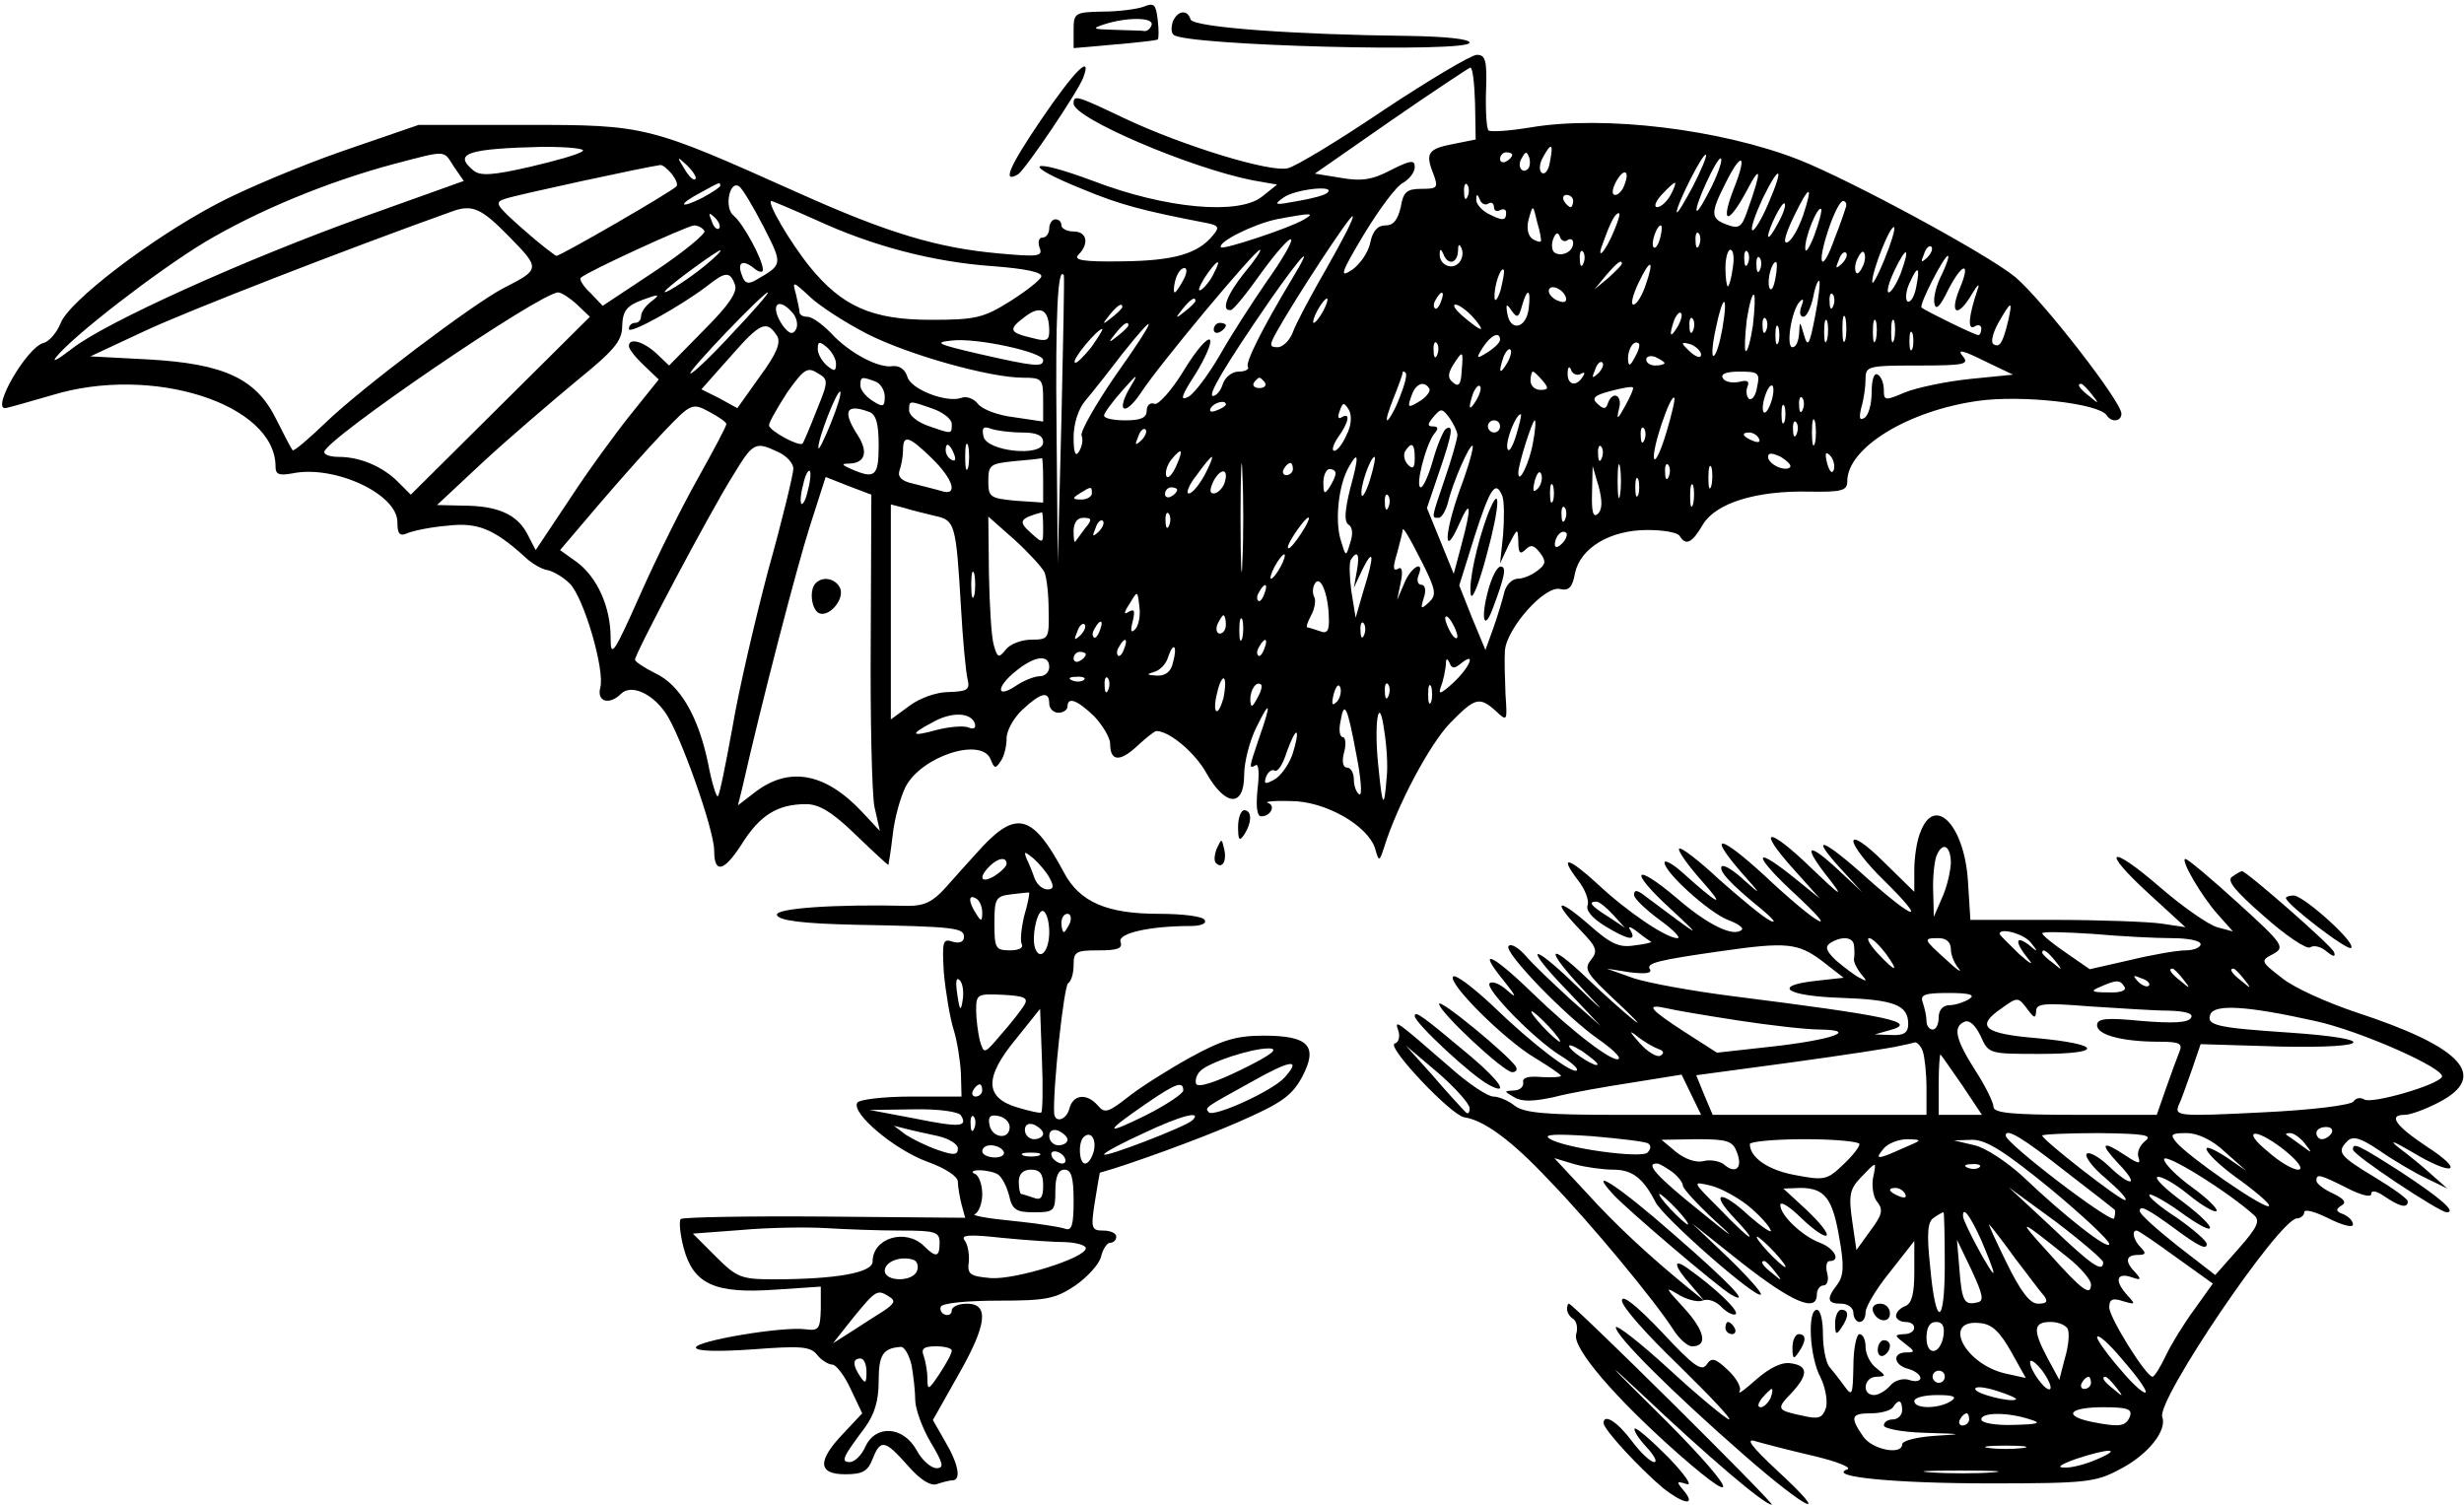 <?xml version="1.0" encoding="UTF-8" standalone="yes"?>
<svg version="1.0" xmlns="http://www.w3.org/2000/svg" width="403.816" height="246.603" viewBox="0 0 404 247" preserveAspectRatio="xMidYMid meet">
  <g transform="translate(0,247) scale(0.1,-0.1)" fill="#000000" stroke="none">
    <path d="M1875 2459 c-11 -4 -41 -8 -67 -8 -46 -1 -48 -2 -48 -31 l0 -29 68 6
c37 3 68 7 70 8 2 2 2 16 0 33 -3 25 -6 28 -23 21z m13 -30 c-2 -6 -7 -10 -11
-10 -4 1 -26 1 -49 2 -37 1 -39 2 -18 9 37 12 82 12 78 -1z"/>
    <path d="M1923 2435 c-3 -9 -3 -19 1 -22 17 -18 486 -30 486 -13 0 6 -40 10
-97 11 -189 2 -356 14 -361 27 -5 17 -21 15 -29 -3z"/>
    <path d="M2270 2290 c-74 -50 -145 -93 -158 -96 -28 -8 -174 37 -269 82 -78
37 -83 39 -83 24 0 -24 192 -106 294 -126 l40 -7 -25 -20 c-38 -30 -157 -20
-277 26 -107 40 -121 28 -16 -14 60 -25 98 -35 202 -55 20 -4 22 -7 11 -20
-25 -31 -65 -42 -149 -43 -65 -1 -81 2 -72 11 18 18 14 38 -8 38 -11 0 -20 5
-20 10 0 6 -4 10 -10 10 -5 0 -10 -7 -10 -15 0 -8 -5 -15 -11 -15 -6 0 -8 -7
-5 -16 6 -15 -1 -16 -67 -10 -100 9 -181 33 -328 99 -248 111 -250 112 -449
112 l-175 0 -125 -43 c-69 -24 -162 -63 -207 -87 -108 -57 -243 -160 -256
-196 -6 -15 -19 -30 -28 -32 -27 -7 -85 -107 -63 -107 3 0 38 10 76 21 165 51
368 -14 368 -117 0 -13 6 -15 28 -11 69 14 172 -34 172 -80 0 -20 4 -24 17
-18 10 4 39 10 65 12 49 6 76 -5 126 -50 12 -12 30 -22 39 -23 9 -2 25 -11 36
-22 23 -23 58 -142 50 -171 -6 -23 15 -29 34 -10 16 16 50 2 73 -31 24 -34 80
-192 80 -226 0 -39 16 -35 45 10 30 48 59 66 106 66 21 0 43 -13 81 -50 28
-27 53 -50 54 -50 0 0 4 22 7 49 3 28 13 63 21 79 26 51 126 83 140 45 6 -15
8 -15 16 -3 6 8 10 25 10 38 0 13 12 34 26 47 31 29 44 31 44 10 0 -8 7 -15
15 -15 8 0 15 5 15 10 0 17 16 11 44 -16 14 -15 26 -35 26 -45 0 -29 16 -30
44 -4 15 14 29 25 32 25 21 0 63 -35 82 -69 31 -55 62 -57 62 -3 0 21 9 56 20
78 23 47 25 41 5 -16 -17 -50 -18 -53 -6 -46 5 3 6 -15 3 -39 -3 -29 -1 -45 6
-45 16 0 24 18 11 22 -7 2 10 4 38 3 56 0 126 -40 138 -78 6 -22 7 -22 15 3
22 70 75 169 108 203 41 42 48 44 75 20 19 -18 19 -17 16 27 -1 25 -2 57 -1
72 3 37 66 108 91 101 14 -3 20 3 24 26 9 42 58 71 119 71 26 0 50 -4 53 -10
10 -16 20 -12 38 19 21 35 87 56 175 54 54 -1 62 2 62 17 0 55 100 116 215
132 71 10 199 -4 211 -24 8 -12 24 -10 24 3 0 20 -131 188 -174 224 -46 38
-272 160 -356 193 -128 50 -319 73 -439 53 -36 -6 -67 -8 -70 -5 -3 3 -5 32
-4 64 2 51 -1 60 -15 60 -9 0 -78 -41 -152 -90z m149 10 l1 -59 -35 -7 c-43
-8 -48 -15 -35 -48 9 -24 8 -26 -19 -26 -24 0 -30 -5 -34 -30 -5 -21 -12 -30
-25 -30 -13 0 -21 -9 -25 -28 -3 -16 -17 -36 -30 -45 -21 -14 -19 -6 20 59 25
41 53 79 64 84 10 6 19 17 19 26 0 12 -7 11 -39 -5 -30 -16 -48 -19 -82 -13
l-43 7 125 87 c68 47 127 86 130 87 4 1 7 -26 8 -59z m-1465 -78 c-5 -5 -44
-16 -87 -26 -61 -14 -81 -15 -92 -6 -34 28 -11 36 114 39 41 0 71 -3 65 -7z
m1588 -17 c-2 -14 -8 -22 -13 -19 -5 3 -5 14 1 25 14 26 18 24 12 -6z m-1799
-9 l16 -23 -162 -58 c-198 -71 -428 -175 -482 -218 -22 -17 -33 -23 -25 -13
28 35 164 140 243 188 87 52 203 100 312 129 88 23 80 23 98 -5z m1737 20 c0
-3 -4 -8 -10 -11 -5 -3 -10 -1 -10 4 0 6 5 11 10 11 6 0 10 -2 10 -4z m26 -23
c-10 -10 -19 5 -10 18 6 11 8 11 12 0 2 -7 1 -15 -2 -18z m270 -30 c-14 -26
-25 -45 -26 -41 0 12 43 98 48 94 2 -2 -8 -26 -22 -53z m-1637 13 c-3 -3 -11
5 -18 17 -13 21 -12 21 5 5 10 -10 16 -20 13 -22z m1669 -11 c-12 -24 -23 -43
-25 -41 -5 5 32 86 39 86 4 0 -2 -20 -14 -45z m36 -4 c-23 -59 -10 -62 21 -4
24 46 25 34 1 -33 -9 -27 -14 -30 -33 -23 -28 10 -28 19 -2 70 26 52 35 45 13
-10z m-1744 24 c7 -9 11 -18 8 -21 -10 -10 -190 -114 -197 -114 -3 1 -28 20
-55 44 -45 40 -48 44 -28 50 17 6 230 52 253 55 4 1 12 -6 19 -14z m1564 -19
c-3 -9 -10 -16 -15 -16 -6 0 -5 9 1 21 13 24 24 20 14 -5z m236 -31 c-11 -26
-23 -45 -26 -43 -3 3 5 26 17 52 29 59 36 53 9 -9z m-1720 30 c0 -2 -13 -11
-30 -20 -38 -19 -40 -11 -2 9 31 17 32 18 32 11z m71 -67 c32 -63 32 -62 -13
-88 -12 -7 -18 -5 -22 7 -9 22 0 28 19 13 8 -7 15 -8 15 -3 0 17 -33 77 -48
89 -16 12 -7 59 9 48 5 -3 23 -33 40 -66z m1156 50 c-3 -8 -6 -5 -6 6 -1 11 2
17 5 13 3 -3 4 -12 1 -19z m333 2 c-6 -11 -16 -20 -22 -20 -6 0 -3 9 7 20 10
11 20 20 22 20 2 0 -1 -9 -7 -20z m-563 4 c-3 -4 -25 -10 -49 -14 -38 -7 -41
-7 -23 6 18 13 85 21 72 8z m780 -39 c-8 -22 -19 -41 -26 -43 -7 -2 -2 15 11
42 26 54 33 55 15 1z m-516 21 c5 3 9 0 9 -6 0 -6 5 -8 10 -5 6 3 10 1 10 -4
0 -14 -6 -14 -31 -1 -10 6 -19 16 -18 23 0 9 2 9 6 -1 2 -6 9 -10 14 -6z m139
4 c0 -5 -2 -10 -4 -10 -3 0 -8 5 -11 10 -3 6 -1 10 4 10 6 0 11 -4 11 -10z
m-1243 -31 c93 -43 192 -69 291 -76 53 -4 81 -10 79 -17 -2 -6 -25 -24 -52
-41 -43 -27 -57 -30 -129 -30 -97 0 -146 22 -199 87 -33 41 -72 108 -63 108 2
0 35 -14 73 -31z m1579 -6 c-8 -15 -15 -25 -16 -21 0 12 23 58 27 54 3 -2 -2
-17 -11 -33z m111 25 c-2 -7 -10 -30 -18 -50 -20 -57 -30 -46 -11 12 9 28 20
50 25 50 5 0 7 -6 4 -12z m-2194 -46 c52 -53 52 -54 -9 -85 -50 -26 -234 -165
-291 -220 -29 -28 -54 -49 -55 -46 -2 2 -14 25 -27 51 -33 67 -86 91 -210 98
l-95 5 90 42 c68 32 333 135 504 196 33 12 48 5 93 -41z m1694 -8 c-1 -2 -8 0
-14 4 -7 5 -10 18 -6 32 7 25 7 25 14 -5 5 -16 7 -30 6 -31z m449 10 c-8 -21
-15 -31 -15 -22 -1 18 20 70 26 65 2 -2 -3 -21 -11 -43z m-1798 11 c-3 -3 -9
2 -12 12 -6 14 -5 15 5 6 7 -7 10 -15 7 -18z m959 14 c-22 -13 -130 -49 -135
-45 -7 8 53 38 91 46 58 11 65 11 44 -1z m39 -78 c-26 -45 -51 -92 -56 -106
-5 -14 -17 -25 -25 -25 -13 0 -14 3 -3 23 31 56 123 196 126 192 3 -2 -17 -40
-42 -84z m472 62 c-16 -39 -32 -54 -18 -19 12 33 19 46 25 46 3 0 -1 -12 -7
-27z m-1494 -2 c3 -4 -33 -34 -81 -66 l-86 -57 -20 21 c-12 11 -19 23 -16 25
10 10 174 85 186 86 6 0 14 -4 17 -9z m1569 -11 c-3 -12 -8 -19 -11 -16 -5 6
5 36 12 36 2 0 2 -9 -1 -20z m368 -36 c-11 -27 -20 -43 -20 -37 -1 17 30 95
36 90 2 -3 -5 -26 -16 -53z m-520 32 c5 3 9 1 9 -5 0 -14 -18 -23 -30 -16 -5
3 -6 13 -3 22 4 11 8 13 11 5 2 -7 8 -10 13 -6z m216 -8 c-3 -8 -6 -5 -6 6 -1
11 2 17 5 13 3 -3 4 -12 1 -19z m-710 -60 c-24 -35 -59 -89 -77 -121 -18 -31
-41 -62 -51 -68 -15 -8 -13 0 11 37 16 26 27 51 24 56 -4 5 -23 -17 -43 -50
-20 -33 -42 -57 -48 -55 -7 3 -13 -2 -13 -11 0 -12 -10 -16 -35 -16 -19 0 -35
3 -35 8 0 4 14 23 31 42 23 26 26 28 14 8 -27 -44 -12 -54 16 -12 30 46 187
234 195 234 3 0 -8 -17 -25 -37 -29 -36 -40 -64 -23 -62 4 0 26 27 50 61 24
33 46 58 49 55 3 -3 -15 -34 -40 -69z m315 30 c-12 -12 -32 -2 -31 15 0 9 2 9
6 0 7 -19 23 -16 24 5 0 11 2 13 6 4 3 -8 1 -18 -5 -24z m769 9 c-10 -9 -11
-8 -5 6 3 10 9 15 12 12 3 -3 0 -11 -7 -18z m-2006 -13 c-29 -24 -77 -54 -64
-40 11 12 84 65 89 65 3 0 -8 -11 -25 -25z m1442 4 c-3 -8 -6 -5 -6 6 -1 11 2
17 5 13 3 -3 4 -12 1 -19z m245 -8 c-2 -16 -6 -30 -8 -30 -2 0 -4 14 -4 30 0
17 4 30 8 30 5 0 7 -13 4 -30z m25 8 c-3 -8 -6 -5 -6 6 -1 11 2 17 5 13 3 -3
4 -12 1 -19z m154 -1 c-10 -9 -11 -8 -5 6 3 10 9 15 12 12 3 -3 0 -11 -7 -18z
m35 -3 c-4 -9 -9 -15 -11 -12 -3 3 -3 13 1 22 4 9 9 15 11 12 3 -3 3 -13 -1
-22z m62 -12 c-7 -18 -16 -32 -20 -32 -4 0 0 16 9 35 20 42 27 41 11 -3z
m-999 -9 c-51 -85 -77 -138 -73 -145 3 -4 -4 -8 -15 -8 -11 0 -22 -9 -26 -20
-3 -11 -11 -20 -16 -20 -10 0 19 49 94 158 54 77 73 96 36 35z m768 15 c-3 -8
-6 -5 -6 6 -1 11 2 17 5 13 3 -3 4 -12 1 -19z m298 -9 c-9 -17 -14 -38 -12
-47 2 -12 9 -6 22 21 24 47 39 49 19 2 -17 -42 -2 -47 21 -7 9 15 13 18 9 7
-15 -44 -17 -68 -5 -61 6 4 11 2 11 -3 0 -6 -2 -11 -5 -11 -6 0 -87 40 -93 45
-5 4 37 85 43 85 3 0 -2 -14 -10 -31z m-1195 2 c-5 -11 -15 -23 -21 -27 -6 -3
-3 5 6 20 20 30 30 35 15 7z m670 16 c0 -2 -10 -12 -22 -23 l-23 -19 19 23
c18 21 26 27 26 19z m39 -35 c-6 -18 -15 -32 -20 -32 -5 0 -1 16 8 35 20 42
27 40 12 -3z m213 11 c-3 -16 -7 -22 -10 -15 -4 13 4 42 11 42 2 0 2 -12 -1
-27z m-972 -3 c-6 -11 -12 -20 -14 -20 -2 0 -2 9 1 20 3 11 9 20 15 20 5 0 4
-9 -2 -20z m521 -16 c-5 -16 -10 -21 -10 -12 -1 18 10 51 15 45 2 -1 -1 -16
-5 -33z m682 4 c-3 -15 -9 -25 -14 -23 -4 3 -3 17 3 30 14 31 18 28 11 -7z
m-1939 5 c5 -12 -10 -34 -51 -75 l-57 -58 -21 20 c-22 20 -45 26 -45 12 0 -5
11 -19 25 -32 l24 -23 -45 -56 c-25 -31 -71 -94 -101 -140 l-56 -84 -14 27
c-17 32 -49 46 -106 46 l-42 1 75 70 c41 38 110 97 152 132 64 52 77 67 77 92
1 25 7 33 34 43 27 10 29 9 15 -2 -10 -7 -18 -18 -18 -25 0 -6 -4 -11 -10 -11
-5 0 -10 -4 -10 -10 0 -10 86 38 129 71 29 23 37 24 45 2z m536 -223 l-6 -235
-2 222 c-2 184 2 268 12 251 1 -2 -1 -109 -4 -238z m-319 142 c69 -35 202 -72
256 -72 31 0 33 -2 33 -36 l0 -36 -47 7 c-27 3 -53 13 -60 22 -7 9 -19 13 -27
10 -24 -9 -84 14 -89 35 -4 12 -13 18 -24 17 -23 -4 -72 22 -102 55 -14 14
-30 26 -38 26 -7 0 -13 3 -13 8 0 4 -3 17 -6 30 -6 21 -5 21 24 -6 16 -15 58
-42 93 -60z m1556 28 c-9 -47 -12 -51 -18 -30 -7 24 -7 24 -8 3 -1 -13 -5 -23
-11 -23 -11 0 -2 60 12 75 6 6 7 3 3 -7 -4 -10 -3 -18 3 -18 5 0 12 14 16 32
3 17 8 29 10 27 2 -2 -1 -29 -7 -59z m-409 32 c2 -7 -2 -10 -12 -6 -9 3 -16
11 -16 16 0 13 23 5 28 -10z m-1623 -12 l21 -20 -147 -146 -147 -146 -21 21
c-25 25 -62 41 -97 41 -13 0 -24 3 -24 8 0 20 355 262 384 262 5 0 19 -9 31
-20z m254 -48 c-35 -38 -66 -67 -68 -65 -5 3 120 133 127 133 3 0 -24 -31 -59
-68z m1164 53 c-3 -9 -8 -14 -10 -11 -3 3 -2 9 2 15 9 16 15 13 8 -4z m144
-12 c-4 -32 -30 -38 -35 -8 -3 17 -1 17 7 5 9 -13 12 -11 17 8 9 31 15 28 11
-5z m368 -28 c-4 -25 -9 -44 -12 -41 -2 2 -1 25 2 51 4 25 9 44 12 41 2 -2 1
-25 -2 -51z m132 33 c-3 -8 -6 -5 -6 6 -1 11 2 17 5 13 3 -3 4 -12 1 -19z
m-1047 8 c0 -2 -8 -10 -17 -17 -16 -13 -17 -12 -4 4 13 16 21 21 21 13z m210
-16 c-6 -11 -13 -20 -16 -20 -2 0 0 9 6 20 6 11 13 20 16 20 2 0 0 -9 -6 -20z
m655 -29 c-4 -23 -10 -43 -14 -45 -4 -3 -3 17 3 44 12 59 21 59 11 1z m-1525
24 c6 -8 8 -20 4 -26 -5 -9 -11 -7 -21 6 -23 33 -9 51 17 20z m420 -29 c0 -15
-5 -17 -27 -11 -39 9 -41 14 -13 35 26 20 40 12 40 -24z m120 40 c0 -2 -8 -10
-17 -17 -16 -13 -17 -12 -4 4 13 16 21 21 21 13z m575 -16 c10 -11 16 -20 13
-20 -3 0 -15 9 -28 20 -13 11 -19 20 -13 20 5 0 18 -9 28 -20z m879 -7 c-9
-37 -14 -44 -24 -38 -5 3 -1 19 8 35 21 37 24 38 16 3z m-543 -10 c-12 -20
-14 -14 -5 12 4 9 9 14 11 11 3 -2 0 -13 -6 -23z m276 -20 c-3 -10 -5 -2 -5
17 0 19 2 27 5 18 2 -10 2 -26 0 -35z m-250 15 c-3 -8 -6 -5 -6 6 -1 11 2 17
5 13 3 -3 4 -12 1 -19z m120 0 c-3 -8 -6 -5 -6 6 -1 11 2 17 5 13 3 -3 4 -12
1 -19z m100 -15 c-3 -10 -5 -4 -5 12 0 17 2 24 5 18 2 -7 2 -21 0 -30z m80 0
c-3 -10 -5 -4 -5 12 0 17 2 24 5 18 2 -7 2 -21 0 -30z m30 0 c-3 -10 -5 -4 -5
12 0 17 2 24 5 18 2 -7 2 -21 0 -30z m-1834 6 c7 -11 0 -29 -28 -67 l-37 -52
-29 16 -30 15 48 54 c49 56 59 60 76 34z m577 17 c0 -2 -8 -10 -17 -17 -16
-13 -17 -12 -4 4 13 16 21 21 21 13z m-21 -82 c-33 -48 -58 -92 -56 -99 3 -6
1 -18 -4 -26 -6 -10 -9 -2 -9 23 0 23 8 47 19 60 11 13 38 47 60 76 63 79 58
62 -10 -34z m1088 54 c-3 -7 -5 -2 -5 12 0 14 2 19 5 13 2 -7 2 -19 0 -25z
m-1128 -8 c-13 -16 -25 -28 -27 -25 -5 5 37 55 45 55 2 0 -6 -13 -18 -30z
m1348 -2 c-3 -7 -5 -2 -5 12 0 14 2 19 5 13 2 -7 2 -19 0 -25z m-1427 -19 c0
-12 -13 -11 -105 10 -69 16 -75 19 -45 22 40 5 150 -19 150 -32z m750 33 c0
-4 -9 -13 -20 -20 -19 -12 -20 -11 -8 8 13 20 28 27 28 12z m-1090 -39 c0 -13
-3 -13 -15 -3 -8 7 -15 19 -15 27 0 13 3 13 15 3 8 -7 15 -19 15 -27z m987 15
c-3 -8 -6 -5 -6 6 -1 11 2 17 5 13 3 -3 4 -12 1 -19z m324 -5 c-8 -15 -10 -15
-11 -2 0 17 10 32 18 25 2 -3 -1 -13 -7 -23z m109 5 c0 -6 -6 -5 -15 2 -8 7
-15 14 -15 16 0 2 7 1 15 -2 8 -4 15 -11 15 -16z m-319 -15 c-12 -20 -14 -14
-5 12 4 9 9 14 11 11 3 -2 0 -13 -6 -23z m761 -25 c-39 -4 -87 -14 -107 -22
-33 -14 -35 -14 -35 4 0 10 -4 22 -10 25 -6 4 -10 -8 -10 -29 0 -19 -5 -38
-12 -42 -8 -5 -9 0 -5 17 4 13 7 34 7 47 0 21 4 22 86 22 78 0 85 2 73 16 -9
11 1 9 35 -8 l48 -23 -70 -7z m-835 13 c-1 -22 -5 -27 -14 -19 -9 7 -9 14 0
29 16 25 17 24 14 -10z m333 13 c0 -2 -7 -4 -15 -4 -8 0 -15 4 -15 10 0 5 7 7
15 4 8 -4 15 -8 15 -10z m-109 -17 c-10 -9 -11 -8 -5 6 3 10 9 15 12 12 3 -3
0 -11 -7 -18z m-1283 -61 c-11 -28 -21 -52 -23 -54 -5 -6 -55 21 -55 30 0 5
14 29 30 54 27 38 33 42 49 32 19 -11 19 -13 -1 -62z m1254 60 c7 4 8 2 4 -4
-11 -18 -26 -14 -25 6 0 10 3 12 6 4 2 -6 10 -9 15 -6z m-297 -39 c-8 -21 -18
-37 -20 -37 -3 0 2 16 10 36 8 20 15 39 15 42 0 3 2 3 5 0 3 -3 -2 -21 -10
-41z m235 28 c10 -12 10 -15 -4 -15 -9 0 -16 7 -16 15 0 8 2 15 4 15 2 0 9 -7
16 -15z m352 -10 c-2 -14 -8 -22 -13 -20 -4 3 -6 12 -3 20 4 9 0 12 -14 8 -11
-2 -23 0 -26 6 -5 7 5 11 27 11 31 0 34 -2 29 -25z m-1448 9 c9 -3 16 -15 16
-25 0 -17 -3 -18 -20 -7 -11 7 -20 18 -20 25 0 15 2 15 24 7z m640 -2 c3 -5
-1 -9 -9 -9 -8 0 -12 4 -9 9 3 4 7 8 9 8 2 0 6 -4 9 -8z m270 -10 c2 -4 -4
-13 -15 -20 -21 -13 -22 -12 -13 12 7 17 20 21 28 8z m77 -19 c-12 -20 -14
-14 -5 12 4 9 9 14 11 11 3 -2 0 -13 -6 -23z m244 -10 c-12 -22 -14 -23 -10
-5 7 23 -10 32 -18 10 -3 -10 -7 -10 -17 -1 -10 9 -6 14 21 21 19 5 35 8 37 6
2 -1 -4 -15 -13 -31z m240 7 c-4 -12 -9 -19 -12 -17 -3 3 -2 15 2 27 4 12 9
19 12 17 3 -3 2 -15 -2 -27z m526 13 c13 -16 12 -17 -3 -4 -17 13 -22 21 -14
21 2 0 10 -8 17 -17z m-2070 -49 c-11 -27 -20 -45 -20 -39 -1 14 31 96 36 92
2 -3 -5 -26 -16 -53z m1372 -14 c-9 -30 -18 -49 -20 -43 -5 13 27 107 33 100
2 -1 -4 -27 -13 -57z m224 38 c-3 -8 -6 -5 -6 6 -1 11 2 17 5 13 3 -3 4 -12 1
-19z m-1767 -24 c0 -4 -21 -43 -46 -88 -25 -44 -68 -130 -95 -191 -44 -99 -49
-106 -49 -72 0 51 -22 99 -55 124 l-28 20 63 74 c35 41 83 95 108 121 44 46
46 47 74 32 15 -8 28 -17 28 -20z m339 25 c17 -6 31 -17 31 -25 0 -17 1 -17
-39 -3 -17 6 -31 17 -31 25 0 17 -1 17 39 3z m481 7 c0 -2 -7 -7 -16 -10 -8
-3 -12 -2 -9 4 6 10 25 14 25 6z m198 -50 c-6 -14 -15 -26 -20 -26 -5 0 -2 10
6 22 18 25 21 42 6 33 -6 -4 -7 1 -3 11 5 14 7 14 15 1 5 -9 4 -26 -4 -41z
m719 22 c-3 -7 -5 -2 -5 12 0 14 2 19 5 13 2 -7 2 -19 0 -25z m-1503 16 c12
-4 16 -20 16 -55 0 -51 -6 -56 -45 -39 -16 7 -17 9 -3 9 26 1 31 19 14 46 -26
40 -20 53 18 39z m966 -38 c0 -6 -9 -38 -20 -70 -23 -68 -23 -66 -11 -66 5 0
11 10 15 23 8 35 37 100 41 95 2 -2 -7 -35 -21 -72 -26 -73 -27 -115 -1 -56
19 43 21 30 4 -33 l-13 -49 -22 54 -22 54 20 59 c22 64 24 79 11 71 -4 -3 -14
-26 -21 -51 -7 -25 -16 -45 -20 -45 -10 0 8 70 22 88 7 8 7 12 -2 12 -10 0 -9
4 1 16 12 14 14 14 26 -2 7 -10 13 -23 13 -28z m96 -2 c-6 -19 -12 -28 -14
-20 -3 13 14 56 22 56 2 0 -2 -16 -8 -36z m491 -11 c-3 -10 -5 -2 -5 17 0 19
2 27 5 18 2 -10 2 -26 0 -35z m-517 27 c0 -5 -4 -10 -10 -10 -5 0 -10 5 -10
10 0 6 5 10 10 10 6 0 10 -4 10 -10z m54 -27 c-6 -34 -24 -70 -24 -49 0 14 23
86 27 86 2 0 1 -17 -3 -37z m433 15 c-3 -8 -6 -5 -6 6 -1 11 2 17 5 13 3 -3 4
-12 1 -19z m-1271 2 c24 0 34 -5 34 -16 0 -25 -94 -15 -98 10 -3 14 0 17 13
12 9 -3 32 -6 51 -6z m195 -13 c-10 -9 -11 -8 -5 6 3 10 9 15 12 12 3 -3 0
-11 -7 -18z m826 1 c-3 -8 -6 -5 -6 6 -1 11 2 17 5 13 3 -3 4 -12 1 -19z
m-660 -200 c-1 -40 -3 -8 -3 72 0 80 2 112 3 73 2 -40 2 -106 0 -145z m848
202 c3 -6 -1 -7 -9 -4 -18 7 -21 14 -7 14 6 0 13 -4 16 -10z m-1358 -32 c36
-35 44 -63 16 -54 -10 3 -31 8 -46 12 -19 4 -26 11 -23 21 3 8 6 23 6 34 0 26
9 24 47 -13z m60 -15 c-3 -10 -5 -2 -5 17 0 19 2 27 5 18 2 -10 2 -26 0 -35z
m-312 25 c14 -6 25 -19 25 -27 0 -9 -18 -84 -41 -166 -22 -83 -49 -199 -59
-259 -11 -60 -21 -111 -24 -113 -2 -3 -10 22 -16 54 -16 77 -46 129 -87 148
-18 9 -33 19 -33 22 0 10 123 242 160 301 34 56 37 58 75 40z m289 -4 c3 -8 2
-12 -4 -9 -6 3 -10 10 -10 16 0 14 7 11 14 -7z m756 -6 c0 -16 -3 -19 -11 -11
-6 6 -8 16 -5 22 11 17 16 13 16 -11z m307 0 c-3 -8 -6 -5 -6 6 -1 11 2 17 5
13 3 -3 4 -12 1 -19z m-699 -14 c-7 -15 -14 -21 -16 -15 -2 7 2 18 8 26 18 22
21 18 8 -11z m1008 -1 c-8 -8 -36 5 -36 17 0 7 6 7 21 0 11 -7 18 -14 15 -17z
m72 -4 c-3 -8 -7 -3 -11 10 -4 17 -3 21 5 13 5 -5 8 -16 6 -23z m-1298 -17 l0
-37 -45 3 c-42 4 -45 6 -45 32 0 27 3 29 43 33 23 2 43 4 45 5 1 1 2 -15 2
-36z m265 8 c-9 -16 -20 -30 -26 -30 -5 0 0 14 13 30 12 17 23 30 25 30 2 0
-3 -13 -12 -30z m239 -22 c-9 -37 -10 -54 -3 -59 7 -4 8 -16 3 -30 -7 -24 -7
-24 -16 6 -9 32 -3 88 13 117 17 31 18 20 3 -34z m33 16 c-6 -20 -13 -32 -14
-27 -4 11 14 63 21 63 2 0 -1 -16 -7 -36z m410 -26 c-2 -13 -4 -3 -4 22 0 25
2 35 4 23 2 -13 2 -33 0 -45z m-537 42 c0 -5 -5 -10 -11 -10 -5 0 -7 5 -4 10
3 6 8 10 11 10 2 0 4 -4 4 -10z m617 -12 c-3 -8 -6 -5 -6 6 -1 11 2 17 5 13 3
-3 4 -12 1 -19z m70 -15 c-3 -10 -5 -4 -5 12 0 17 2 24 5 18 2 -7 2 -21 0 -30z
m-1483 -7 c-3 -15 -8 -25 -11 -23 -2 3 -1 17 3 31 3 15 8 25 11 23 2 -3 1 -17
-3 -31z m683 9 c-4 -8 -11 -15 -17 -15 -7 0 -7 6 0 21 13 23 26 19 17 -6z
m183 18 c0 -5 -5 -15 -10 -23 -8 -12 -10 -11 -10 8 0 12 5 22 10 22 6 0 10 -3
10 -7z m332 -25 c-8 -8 -9 -4 -5 13 4 13 8 18 11 10 2 -7 -1 -18 -6 -23z m99
-41 c-8 -8 -11 2 -10 34 l1 44 10 -34 c6 -23 6 -37 -1 -44z m-1194 -206 c-1
-130 2 -254 6 -275 l9 -40 -29 31 c-61 65 -121 76 -178 31 l-26 -20 7 28 c32
142 90 364 111 430 l26 81 38 -15 37 -14 -1 -237z m1260 237 c-3 -7 -5 -2 -5
12 0 14 2 19 5 13 2 -7 2 -19 0 -25z m-140 -10 c-3 -7 -5 -2 -5 12 0 14 2 19
5 13 2 -7 2 -19 0 -25z m230 -5 c-3 -10 -5 -4 -5 12 0 17 2 24 5 18 2 -7 2
-21 0 -30z m-987 17 c0 -5 -8 -10 -17 -10 -15 0 -16 2 -3 10 19 12 20 12 20 0z
m140 6 c0 -3 -4 -8 -10 -11 -5 -3 -10 -1 -10 4 0 6 5 11 10 11 6 0 10 -2 10
-4z m534 -11 c3 -9 3 -37 1 -63 l-5 -47 14 30 c15 29 15 29 16 6 0 -19 3 -22
12 -13 9 9 14 7 24 -6 10 -13 9 -19 -5 -29 -9 -7 -23 -13 -32 -13 -9 0 -19
-10 -22 -22 -3 -13 -11 -39 -18 -59 l-13 -36 -22 53 -21 53 25 80 c26 81 35
94 46 66z m-187 -17 c-3 -8 -6 -5 -6 6 -1 11 2 17 5 13 3 -3 4 -12 1 -19z
m-744 -15 c32 -7 34 -12 42 -148 3 -54 8 -108 11 -120 4 -17 0 -20 -31 -21
-20 0 -48 -10 -65 -23 l-30 -22 0 177 0 176 23 -6 c12 -4 34 -9 50 -13z m1034
-5 c-3 -8 -6 -5 -6 6 -1 11 2 17 5 13 3 -3 4 -12 1 -19z m-857 -15 c0 -26 0
-26 -21 -7 -20 18 -18 23 19 33 1 1 2 -11 2 -26z m207 5 c-3 -8 -6 -5 -6 6 -1
11 2 17 5 13 3 -3 4 -12 1 -19z m-205 -77 c4 -9 7 -37 7 -63 1 -46 0 -48 -28
-48 -16 0 -35 -7 -42 -16 -12 -15 -14 -14 -20 7 -4 13 -7 66 -8 118 l-1 93 43
-38 c23 -21 45 -45 49 -53z m67 72 c-7 -10 -15 -20 -16 -22 -2 -2 -3 5 -3 17
0 14 6 22 16 22 14 0 15 -3 3 -17z m22 -6 c-10 -9 -11 -8 -5 6 3 10 9 15 12
12 3 -3 0 -11 -7 -18z m333 -2 c-9 -14 -18 -25 -21 -25 -5 0 5 18 20 38 17 22
18 13 1 -13z m199 -50 c22 -44 23 -52 10 -64 -13 -12 -14 -11 -8 8 4 12 2 21
-4 21 -6 0 -8 7 -5 15 11 27 -12 15 -23 -12 l-12 -28 6 29 c4 19 2 27 -5 22
-8 -4 -8 3 -1 26 5 18 9 35 9 37 0 8 8 -5 33 -54z m229 33 c-7 -7 -12 -8 -12
-2 0 14 12 26 19 19 2 -3 -1 -11 -7 -17z m-462 -38 c-6 -11 -13 -20 -16 -20
-2 0 0 9 6 20 6 11 13 20 16 20 2 0 0 -9 -6 -20z m125 -7 l-5 -28 14 30 c19
38 20 23 2 -34 l-13 -45 -7 43 c-3 23 -4 46 -1 52 11 17 15 9 10 -18z m-628
-40 c-3 -10 -5 -2 -5 17 0 19 2 27 5 18 2 -10 2 -26 0 -35z m582 -37 c1 -22
-3 -27 -15 -22 -9 3 -18 6 -20 6 -3 0 0 9 6 20 6 11 8 25 5 30 -3 6 -3 15 1
22 9 15 22 -16 23 -56z m-106 39 c-3 -9 -8 -14 -10 -11 -3 3 -2 9 2 15 9 16
15 13 8 -4z m-212 -58 c-7 -7 -8 -3 -4 13 4 17 3 21 -6 16 -9 -6 -9 -2 1 13
13 22 13 22 16 -5 2 -14 -1 -31 -7 -37z m149 8 c0 -8 -4 -15 -10 -15 -5 0 -7
7 -4 15 4 8 8 15 10 15 2 0 4 -7 4 -15z m27 -22 c-3 -10 -5 -4 -5 12 0 17 2
24 5 18 2 -7 2 -21 0 -30z m353 2 c0 -5 -5 -3 -10 5 -5 8 -10 20 -10 25 0 6 5
3 10 -5 5 -8 10 -19 10 -25z m-619 2 c-10 -9 -11 -8 -5 6 3 10 9 15 12 12 3
-3 0 -11 -7 -18z m32 8 c-3 -9 -8 -14 -10 -11 -3 3 -2 9 2 15 9 16 15 13 8 -4z
m434 -7 c-3 -8 -6 -5 -6 6 -1 11 2 17 5 13 3 -3 4 -12 1 -19z m-394 -23 c-3
-9 -8 -14 -10 -11 -3 3 -2 9 2 15 9 16 15 13 8 -4z m230 0 c-3 -9 -8 -14 -10
-11 -3 3 -2 9 2 15 9 16 15 13 8 -4z m-150 -23 c-3 -15 -13 -22 -27 -21 -16 1
-17 2 -4 6 9 2 20 13 23 24 9 27 16 19 8 -9z m-143 14 c0 -3 -4 -8 -10 -11 -5
-3 -10 -1 -10 4 0 6 5 11 10 11 6 0 10 -2 10 -4z m-60 -21 c0 -8 -7 -15 -15
-15 -9 0 -27 -7 -40 -16 -33 -22 -32 -1 1 25 31 25 54 27 54 6z m676 6 c26 21
14 -7 -13 -32 -21 -19 -25 -20 -20 -6 4 10 7 26 8 35 0 11 2 13 6 4 4 -10 8
-10 19 -1z m-619 -27 c-3 -3 -12 -4 -19 -1 -8 3 -5 6 6 6 11 1 17 -2 13 -5z
m40 -16 c-3 -8 -6 -5 -6 6 -1 11 2 17 5 13 3 -3 4 -12 1 -19z m189 -14 c-4
-14 -9 -24 -12 -21 -3 2 -2 17 2 31 3 15 9 25 11 22 3 -3 2 -17 -1 -32z m55
-1 c-8 -15 -10 -15 -11 -2 0 17 10 32 18 25 2 -3 -1 -13 -7 -23z m131 -5 c-8
-8 -9 -4 -5 13 4 13 8 18 11 10 2 -7 -1 -18 -6 -23z m85 10 c-3 -8 -6 -5 -6 6
-1 11 2 17 5 13 3 -3 4 -12 1 -19z m70 -10 c-3 -7 -5 -2 -5 12 0 14 2 19 5 13
2 -7 2 -19 0 -25z m-123 -86 c8 -40 10 -69 5 -66 -5 3 -9 14 -9 25 0 10 -5 19
-11 19 -7 0 -9 10 -5 25 4 14 2 25 -2 25 -5 0 -7 11 -4 25 6 36 11 28 26 -53z
m50 -37 c-4 -53 -7 -51 -13 10 -9 76 0 132 9 65 4 -25 6 -58 4 -75z m-676 87
c2 -7 -2 -10 -11 -6 -8 3 -31 1 -51 -4 -43 -12 -46 -8 -8 12 31 18 64 17 70
-2z m521 -51 c-6 -17 -20 -36 -30 -41 -15 -8 -17 -7 -13 5 3 8 10 13 14 10 5
-3 14 11 20 31 7 19 14 34 16 31 2 -2 -1 -18 -7 -36z"/>
    <path d="M1990 1929 c0 -5 5 -7 10 -4 6 3 10 8 10 11 0 2 -4 4 -10 4 -5 0 -10
-5 -10 -11z"/>
    <path d="M1337 1513 c-11 -10 -8 -41 4 -49 16 -9 43 21 36 40 -7 16 -28 21
-40 9z"/>
    <path d="M2440 1626 c-18 -48 -32 -113 -28 -132 2 -11 14 19 26 65 22 80 24
123 2 67z"/>
    <path d="M2440 1499 c-12 -45 -6 -66 8 -28 20 53 23 69 13 69 -6 0 -15 -18
-21 -41z"/>
    <path d="M1707 2274 c-53 -78 -65 -106 -38 -90 12 8 98 135 107 159 15 41 -16
9 -69 -69z"/>
    <path d="M2030 1113 c0 -22 2 -25 10 -13 13 20 13 40 0 40 -5 0 -10 -12 -10
-27z"/>
    <path d="M3150 1104 c-6 -14 -10 -42 -10 -62 l0 -36 -50 49 c-29 29 -50 43
-50 34 0 -8 22 -37 50 -64 72 -71 53 -68 -27 3 -73 66 -98 75 -42 14 l34 -37
-43 40 c-50 46 -55 36 -10 -20 23 -30 16 -25 -30 19 -72 70 -93 69 -30 -1 l43
-48 -47 38 c-67 53 -60 30 10 -34 31 -29 47 -47 34 -40 -12 6 -51 39 -87 73
-74 68 -96 72 -39 6 33 -37 34 -39 6 -14 -17 16 -34 27 -38 24 -6 -7 14 -29
66 -71 19 -16 25 -24 13 -18 -12 6 -49 37 -83 67 -33 31 -63 54 -66 51 -3 -3
14 -27 38 -54 40 -45 27 -39 -34 16 -16 14 -28 20 -28 15 0 -16 73 -82 104
-94 16 -6 26 -13 23 -16 -13 -13 -55 7 -106 51 -72 61 -81 47 -11 -17 56 -52
52 -49 -47 25 -9 6 -13 6 -13 -2 0 -6 19 -24 42 -41 22 -16 36 -30 29 -30 -18
0 -82 43 -131 89 -48 44 -64 48 -32 6 12 -15 18 -33 16 -40 -4 -9 7 -22 28
-35 38 -23 53 -26 42 -7 -5 7 -1 7 12 -3 10 -8 20 -15 22 -16 2 -1 -11 -4 -28
-6 -25 -4 -39 3 -75 35 -52 45 -60 39 -13 -10 27 -28 29 -34 17 -49 -12 -15
-7 -22 42 -68 30 -28 43 -42 29 -31 -14 11 -49 42 -77 69 -66 63 -70 49 -6
-19 39 -41 36 -39 -15 10 -75 72 -83 62 -9 -14 l52 -55 -50 44 c-27 25 -60 56
-72 70 -12 14 -25 22 -29 17 -9 -9 94 -116 149 -154 20 -14 35 -28 32 -31 -8
-8 -76 44 -143 109 -67 65 -91 74 -45 18 20 -25 21 -29 5 -15 -12 11 -25 16
-29 12 -9 -8 72 -91 115 -118 18 -11 31 -22 28 -25 -7 -7 -73 43 -138 106 -32
30 -61 52 -65 48 -10 -10 84 -104 135 -134 23 -14 42 -27 42 -29 0 -2 -15 -3
-32 -2 -22 2 -32 -1 -30 -9 1 -7 -6 -13 -15 -13 -17 -1 -17 -1 0 -11 13 -8 32
-7 65 0 26 7 84 17 129 24 l81 13 16 -33 16 -33 -143 0 c-110 0 -148 3 -163
15 -10 8 -26 15 -35 15 -9 0 -41 21 -70 47 -90 78 -93 81 -86 61 3 -9 1 -19
-6 -21 -14 -5 92 -117 114 -121 33 -5 78 -38 139 -103 68 -70 173 -197 204
-245 10 -16 24 -28 31 -28 27 0 21 26 -14 64 -29 31 -31 35 -10 22 14 -9 33
-14 41 -11 9 4 23 -1 32 -11 9 -9 20 -14 23 -11 5 6 -35 44 -79 75 -25 18 -23
4 5 -27 l22 -26 -25 20 c-66 54 -120 104 -168 157 l-53 57 33 -10 c18 -5 47
-9 64 -9 31 0 49 -14 69 -53 12 -25 166 -160 173 -152 3 2 -22 30 -54 61 l-59
56 83 -66 c82 -64 122 -81 122 -51 0 8 5 15 11 15 6 0 9 9 6 20 -3 11 -1 20 4
20 19 0 8 21 -16 30 -29 11 -65 45 -65 62 0 7 16 -3 35 -22 19 -18 37 -31 41
-28 3 4 -12 22 -33 42 l-38 35 28 1 c40 0 53 -17 64 -83 8 -44 7 -61 -3 -75
-19 -24 -17 -32 6 -32 11 0 20 -7 20 -15 0 -8 5 -15 10 -15 6 0 10 7 10 16 0
9 18 39 40 66 l40 51 0 -51 c0 -35 -4 -52 -15 -56 -8 -3 -15 -10 -15 -16 0 -5
7 -10 15 -10 21 0 19 -20 -2 -20 -16 -1 -16 -2 1 -15 17 -13 18 -15 3 -15 -24
0 -21 -21 3 -27 11 -3 20 -10 20 -15 0 -5 -8 -7 -19 -3 -10 3 -24 -1 -31 -10
-7 -8 -19 -15 -26 -15 -21 0 -17 30 4 30 16 1 16 1 0 14 -10 7 -18 23 -18 35
0 11 -4 21 -10 21 -5 0 -10 -24 -10 -52 -1 -49 -2 -51 -15 -33 -8 11 -19 25
-25 32 -5 7 -10 30 -10 53 0 22 -4 40 -10 40 -16 0 -12 -78 6 -111 8 -16 12
-39 9 -50 -6 -17 -12 -19 -38 -13 -43 9 -44 11 -19 37 28 30 28 45 0 49 -15 3
-35 -7 -57 -26 -19 -17 -31 -26 -28 -20 4 6 -5 22 -19 35 -21 20 -27 21 -35 9
-8 -12 -22 -2 -74 54 -42 44 -65 62 -65 51 0 -10 42 -57 93 -106 50 -49 88
-89 83 -89 -4 0 -48 36 -97 81 -49 45 -89 76 -89 70 0 -14 92 -106 210 -209
105 -92 148 -112 55 -26 -44 41 -53 54 -35 48 14 -4 56 -15 95 -24 38 -9 63
-19 55 -22 -34 -12 76 -23 235 -23 157 0 173 2 212 23 47 24 78 64 70 86 -10
27 192 325 221 326 6 0 12 5 12 10 0 6 18 1 40 -10 22 -11 40 -16 40 -10 0 6
-7 13 -16 17 -12 4 -13 8 -3 14 9 5 5 11 -14 20 -15 7 -27 16 -27 21 0 12 6
10 50 -12 23 -12 40 -16 40 -10 0 7 9 5 22 -4 25 -17 38 -20 38 -8 0 4 -25 22
-55 40 -58 35 -62 41 -44 59 9 9 22 5 53 -16 23 -16 57 -36 76 -45 l35 -17
-26 23 c-14 13 -39 33 -55 45 -16 13 -6 9 23 -8 68 -41 89 -33 24 9 -51 34
-64 52 -36 52 9 0 34 9 55 20 84 43 40 91 -134 148 -48 16 -104 41 -123 57
-35 27 -35 28 -14 39 20 11 17 16 -58 84 -44 40 -82 72 -86 72 -9 0 26 -61 54
-92 l24 -27 -26 7 c-14 4 -56 33 -93 65 -84 73 -100 64 -19 -10 l60 -55 -40 6
c-22 3 -101 6 -176 6 l-137 0 -4 64 c-6 92 -55 142 -78 80z m50 -51 c-1 -16
-7 -41 -15 -58 l-13 -30 -1 42 c-1 23 2 48 5 57 10 26 24 18 24 -11z m-554
-85 l19 -21 -27 18 c-29 18 -34 25 -20 25 5 0 17 -10 28 -22z m685 -45 c13
-16 12 -17 -3 -4 -23 17 -23 4 -1 -23 10 -12 3 -8 -15 8 -17 17 -32 31 -32 33
0 11 40 0 51 -14z m232 7 c26 0 47 -4 47 -10 0 -5 -11 -10 -24 -10 -14 0 -55
-7 -92 -16 l-66 -15 -39 27 c-22 15 -39 29 -39 32 0 3 37 2 83 -1 45 -4 103
-7 130 -7z m-522 -12 c1 -7 1 -17 0 -22 -1 -4 4 -15 11 -24 11 -13 11 -14 -2
-7 -8 4 -25 17 -38 28 -17 16 -19 23 -10 29 19 12 38 10 39 -4z m52 -13 c23
-32 17 -32 -13 0 -13 14 -19 25 -14 25 5 0 17 -12 27 -25z m107 7 c0 -10 6
-24 13 -32 6 -8 -3 -2 -20 14 -39 35 -39 36 -13 36 13 0 20 -7 20 -18z m-212
-19 l36 -28 -45 -5 c-74 -8 -50 -25 41 -28 88 -3 110 -12 110 -43 0 -14 -7
-19 -27 -18 l-28 1 25 7 c47 13 1 23 -260 56 -63 8 -135 21 -160 29 l-45 16
38 -6 c25 -3 37 -2 33 5 -7 10 13 15 119 30 105 15 124 13 163 -16z m383 0
c13 -16 12 -17 -3 -4 -10 7 -18 15 -18 17 0 8 8 3 21 -13z m210 -30 c13 -16
12 -17 -3 -4 -17 13 -22 21 -14 21 2 0 10 -8 17 -17z m100 0 c13 -16 12 -17
-3 -4 -17 13 -22 21 -14 21 2 0 10 -8 17 -17z m-156 -11 c-3 -3 -11 0 -18 7
-9 10 -8 11 6 5 10 -3 15 -9 12 -12z m-40 -2 c4 -6 -7 -10 -27 -9 -27 0 -30 2
-13 9 27 12 33 12 40 0z m-255 -20 c-8 -5 -23 -10 -32 -10 -11 0 -18 -8 -18
-20 0 -11 -4 -20 -10 -20 -5 0 -10 6 -10 14 0 8 -3 21 -6 30 -5 13 2 16 42 16
35 0 45 -3 34 -10z m96 -17 c11 -15 13 -15 14 -3 0 13 13 14 88 8 48 -3 106
-7 130 -7 29 -1 41 -5 36 -12 -5 -8 -30 -9 -80 -5 -60 6 -74 4 -74 -7 0 -16
42 -27 102 -27 34 0 39 -3 33 -17 -4 -10 -14 -37 -22 -60 l-15 -43 -134 0
c-103 0 -134 3 -134 13 0 7 -13 34 -30 60 -33 52 -37 72 -17 80 8 3 18 -7 26
-24 13 -29 14 -29 97 -29 107 0 102 16 -6 26 -85 7 -100 19 -58 48 28 20 28
20 44 -1z m-476 -18 c52 -8 113 -15 135 -15 65 -1 20 -17 -79 -28 l-90 -10
-53 34 c-57 37 -66 47 -30 39 12 -3 65 -12 117 -20z m948 -1 c74 -16 216 -79
208 -92 -9 -14 -114 -44 -127 -37 -6 4 -14 3 -18 -3 -4 -6 -66 -14 -150 -18
-139 -7 -144 -6 -137 12 5 10 14 37 22 59 l14 41 133 -4 c151 -3 159 13 12 23
-120 8 -136 12 -129 30 7 17 60 14 172 -11z m-1258 -9 c13 -14 21 -25 18 -25
-2 0 -15 11 -28 25 -13 14 -21 25 -18 25 2 0 15 -11 28 -25z m180 -37 c9 -3
10 -7 3 -11 -5 -3 -21 6 -34 21 -17 19 -18 22 -4 11 11 -9 27 -18 35 -21z
m-100 -25 c0 -7 -39 17 -46 28 -3 6 5 3 20 -6 14 -10 26 -19 26 -22z m534 21
c3 -9 6 -36 6 -60 l0 -44 -175 0 -176 0 -14 33 -13 32 156 21 c87 12 166 24
177 27 11 2 23 5 26 6 4 0 10 -6 13 -15z m-744 -93 c0 -9 -3 -11 -8 -5 -5 5
-29 31 -53 59 l-44 49 52 -44 c29 -25 53 -52 53 -59z m809 37 l32 -48 -36 0
-35 0 0 52 c0 28 2 49 3 47 2 -2 18 -25 36 -51z m606 -78 c-3 -5 -10 -10 -16
-10 -5 0 -9 5 -9 10 0 6 7 10 16 10 8 0 12 -4 9 -10z m-1122 -17 c5 -3 5 -9
-1 -15 -10 -10 -137 7 -161 23 -11 7 10 8 69 4 47 -4 89 -9 93 -12z m684 -45
c43 -33 80 -62 82 -64 1 -1 1 -8 -1 -14 -3 -10 -178 123 -178 136 0 13 27 -3
97 -58z m132 49 c-9 -7 -14 -19 -11 -27 4 -11 0 -11 -21 3 -39 26 -44 21 -12
-13 36 -37 21 -40 -17 -3 -15 14 -31 23 -35 19 -4 -4 10 -23 32 -41 22 -19 36
-34 31 -35 -9 0 -136 99 -136 106 0 2 42 4 93 4 74 -1 89 -3 76 -13z m131 -18
l35 -31 -32 22 c-57 37 -36 3 24 -39 31 -23 51 -41 44 -41 -14 0 -132 82 -151
105 -11 13 -8 15 17 15 18 0 42 -11 63 -31z m100 1 c22 -18 29 -30 20 -30 -9
0 -31 13 -50 30 -21 17 -29 29 -20 29 8 0 31 -13 50 -29z m31 13 c13 -17 13
-17 -6 -3 -11 8 -22 16 -24 17 -2 2 0 3 6 3 6 0 17 -8 24 -17z m-932 -15 c10
-26 -3 -36 -22 -19 -7 5 -22 8 -33 5 -12 -3 -30 3 -45 15 l-24 20 58 1 c51 0
59 -3 66 -22z m201 14 c0 -5 -12 -20 -27 -34 -26 -25 -31 -26 -78 -17 -45 8
-75 29 -75 51 0 4 41 8 90 8 50 0 90 -4 90 -8z m71 -7 c-42 -19 -47 -19 -31 0
7 8 24 15 39 15 25 -1 25 -1 -8 -15z m242 -66 c53 -44 97 -85 97 -91 0 -12
-74 46 -141 110 -26 24 -62 48 -80 52 l-34 8 30 1 c23 0 52 -18 128 -80z m335
-44 c10 -9 5 -20 -26 -55 l-38 -43 -62 48 c-34 27 -62 52 -62 57 0 10 11 5 55
-27 43 -32 55 -37 55 -27 0 5 -22 24 -49 43 -28 18 -48 35 -45 38 2 2 25 -10
50 -28 63 -46 67 -31 5 16 -29 21 -47 39 -42 41 6 2 29 -11 51 -29 22 -18 43
-30 46 -27 3 3 -15 21 -40 39 -25 18 -46 39 -46 46 0 12 105 -53 148 -92z
m-955 71 c9 -7 17 -17 17 -22 0 -5 24 -31 52 -57 38 -34 31 -30 -24 15 -71 57
-91 79 -70 78 4 0 15 -7 25 -14z m329 -11 c-2 -14 1 -32 8 -39 9 -12 7 -21
-12 -46 l-23 -32 -7 48 c-6 42 -4 52 14 71 27 28 26 28 20 -2z m175 19 c-3 -3
-12 -4 -19 -1 -8 3 -5 6 6 6 11 1 17 -2 13 -5z m-380 -63 c17 -14 34 -32 37
-40 4 -7 -12 3 -35 23 -47 44 -66 40 -24 -4 16 -17 27 -30 24 -30 -3 0 -25 21
-49 46 -45 45 -45 45 -15 38 17 -4 44 -19 62 -33z m258 19 c3 -6 -1 -7 -9 -4
-18 7 -21 14 -7 14 6 0 13 -4 16 -10z m325 -112 c0 -18 -19 -5 -85 58 l-70 65
78 -57 c42 -32 77 -62 77 -66z m-700 87 c13 -14 21 -25 18 -25 -2 0 -15 11
-28 25 -13 14 -21 25 -18 25 2 0 15 -11 28 -25z m440 -91 c0 -102 -15 -104
-24 -3 -6 55 -4 74 6 80 7 5 14 9 16 9 1 0 2 -39 2 -86z m60 40 c11 -26 20
-49 20 -53 -1 -8 -49 81 -50 92 -1 18 11 3 30 -39z m143 -29 c20 -16 37 -36
37 -43 0 -21 -14 -11 -71 53 -52 57 -48 56 34 -10z m-88 0 c21 -27 42 -56 48
-62 7 -10 4 -13 -10 -13 -13 0 -28 19 -52 68 -18 37 -31 65 -28 62 3 -3 22
-27 42 -55z m265 1 l60 -43 -30 -42 c-17 -23 -38 -57 -47 -76 -9 -19 -19 -35
-22 -35 -11 1 -71 97 -71 114 0 13 5 16 23 10 21 -6 21 -6 4 13 -19 22 -14 35
11 26 14 -5 15 -3 5 8 -18 18 -16 29 4 29 13 0 14 3 5 12 -12 12 -16 28 -7 28
3 0 32 -20 65 -44z m-660 9 c13 -14 21 -25 18 -25 -2 0 -15 11 -28 25 -13 14
-21 25 -18 25 2 0 15 -11 28 -25z m333 -83 c-21 -5 -25 2 -29 55 l-4 48 24
-50 c19 -41 21 -51 9 -53z m-332 51 c13 -16 12 -17 -3 -4 -17 13 -22 21 -14
21 2 0 10 -8 17 -17z m277 -105 c-5 -32 -28 -35 -28 -4 0 17 5 26 16 26 10 0
14 -7 12 -22z m111 -27 l24 -43 -32 7 c-69 15 -107 91 -42 83 19 -2 32 -15 50
-47z m93 37 c3 -7 1 -29 -5 -48 l-9 -35 -19 35 c-25 47 -24 60 5 60 13 0 26
-6 28 -12z m128 -103 c-1 -5 -19 10 -40 35 -22 25 -40 50 -40 55 1 6 19 -10
40 -35 22 -25 40 -49 40 -55z m-157 5 c-6 -6 -33 30 -33 44 0 6 9 0 20 -14 10
-14 16 -27 13 -30z m-173 20 c0 -5 -4 -10 -10 -10 -5 0 -10 5 -10 10 0 6 5 10
10 10 6 0 10 -4 10 -10z m240 -10 c0 -5 -5 -10 -11 -10 -5 0 -7 5 -4 10 3 6 8
10 11 10 2 0 4 -4 4 -10z m41 -7 c13 -16 12 -17 -3 -4 -17 13 -22 21 -14 21 2
0 10 -8 17 -17z m-164 -20 c-7 -6 -67 9 -67 17 0 5 16 3 35 -3 19 -6 33 -12
32 -14z m-403 2 c-4 -8 -11 -15 -16 -15 -6 0 -5 6 2 15 7 8 14 15 16 15 2 0 1
-7 -2 -15z m296 -5 c-20 -13 -60 -13 -60 0 0 6 17 10 38 10 27 0 33 -3 22 -10z
m-80 -15 c0 -8 -7 -15 -15 -15 -8 0 -15 -4 -15 -10 0 -5 30 -11 68 -12 63 -2
64 -2 15 -5 -29 -2 -53 -8 -53 -14 0 -18 -49 -9 -64 13 -22 32 -20 38 13 38
17 0 33 5 36 10 9 14 15 12 15 -5z m374 -10 c-7 -17 -17 -18 -63 -9 -48 10
-37 24 19 24 40 0 48 -3 44 -15z m-264 -5 c0 -5 -5 -10 -11 -10 -5 0 -7 5 -4
10 3 6 8 10 11 10 2 0 4 -4 4 -10z m100 0 c20 -6 14 -8 -27 -9 -29 -1 -53 3
-53 9 0 12 44 12 80 0z m-12 -47 c-16 -2 -40 -2 -55 0 -16 2 -3 4 27 4 30 0
43 -2 28 -4z m123 -18 c-18 -8 -43 -15 -55 -14 -13 0 -6 5 19 14 54 18 78 18
36 0z m-173 -22 c-26 -2 -71 -2 -100 0 -29 2 -8 3 47 3 55 0 79 -1 53 -3z"/>
    <path d="M1611 1081 c-20 -22 -48 -53 -62 -69 -20 -22 -34 -29 -60 -29 -121 3
-220 -4 -216 -15 3 -9 40 -14 128 -16 165 -3 179 -5 179 -20 0 -8 -7 -11 -18
-8 -17 6 -18 1 -15 -51 3 -32 10 -74 16 -93 6 -19 11 -52 12 -72 l1 -38 -82 0
c-47 0 -86 -5 -89 -10 -11 -17 62 -78 115 -97 30 -11 50 -24 50 -33 0 -8 3
-25 6 -37 l6 -22 -230 2 c-127 1 -233 -1 -237 -4 -3 -4 -1 -25 5 -48 16 -59
51 -75 150 -68 l75 5 0 -37 c-1 -32 -3 -36 -25 -33 -38 5 -180 -19 -180 -30 0
-6 35 -7 93 -3 79 6 95 5 106 -9 7 -9 19 -16 25 -16 6 0 20 -18 30 -40 l19
-40 -31 -33 c-43 -45 -42 -67 3 -67 29 0 37 5 45 25 13 33 20 32 58 -11 21
-24 38 -34 48 -30 9 3 20 6 25 6 15 0 10 27 -12 64 l-20 35 40 71 c49 85 53
120 16 120 -14 0 -25 -5 -25 -11 0 -6 -5 -9 -11 -7 -6 2 -9 8 -7 13 2 6 44 10
94 10 80 0 94 3 127 25 20 14 39 35 42 47 3 13 10 23 15 23 6 0 10 5 10 10 0
6 -10 10 -21 10 -20 0 -21 4 -14 48 4 26 8 47 8 47 47 13 163 55 227 83 71 31
88 43 105 74 27 51 11 68 -63 68 -45 0 -68 -7 -121 -36 -36 -20 -82 -49 -102
-65 -32 -25 -38 -27 -49 -14 -18 21 -41 19 -47 -5 -5 -19 -24 -24 -25 -7 -2
42 16 208 23 213 5 3 9 16 9 30 0 22 4 24 41 24 31 0 40 3 36 14 -5 14 48 26
115 26 17 0 27 4 23 10 -3 6 -37 10 -75 10 -85 0 -130 19 -156 68 -50 94 -77
102 -133 43z m110 -53 c7 -13 6 -18 -4 -18 -8 0 -17 8 -21 18 -3 9 -9 24 -13
32 -5 13 -4 13 11 1 9 -8 22 -23 27 -33z m-71 24 c0 -4 -9 -13 -20 -20 -22
-13 -27 -3 -8 16 14 14 28 16 28 4z m29 -85 c-5 -21 -7 -42 -4 -47 3 -6 -5
-10 -19 -10 -24 0 -26 3 -26 44 0 41 2 45 28 48 15 2 28 3 29 3 1 -1 -2 -18
-8 -38z m-69 5 c0 -15 -2 -15 -10 -2 -13 20 -13 33 0 25 6 -3 10 -14 10 -23z
m110 -32 c0 -31 -15 -48 -23 -27 -7 19 4 68 14 61 5 -3 9 -18 9 -34z m34 15
c-4 -8 -8 -15 -10 -15 -2 0 -4 7 -4 15 0 8 4 15 10 15 5 0 7 -7 4 -15z m-176
-126 c-3 -20 -5 -19 -9 9 -3 20 -2 29 4 23 5 -5 7 -19 5 -32z m101 -9 c-5 -8
-22 -30 -38 -48 -28 -33 -28 -33 -35 -10 -3 13 -6 35 -6 50 0 26 2 27 44 25
36 -2 42 -5 35 -17z m28 -176 c-1 -2 -19 2 -39 8 -54 16 -55 49 -3 112 l40 50
3 -83 c2 -46 1 -85 -1 -87z m328 70 c-43 -21 -71 -30 -74 -23 -2 6 1 15 7 21
14 14 83 37 112 37 18 0 6 -10 -45 -35z m71 -13 c-20 -22 -115 -65 -124 -57
-7 8 -8 7 68 49 67 38 85 40 56 8z m-496 -21 c0 -5 -5 -10 -11 -10 -5 0 -7 5
-4 10 3 6 8 10 11 10 2 0 4 -4 4 -10z m330 0 c0 -5 -28 -24 -62 -41 -69 -34
-68 -28 2 20 48 33 60 37 60 21z m-365 -41 c12 -19 -2 -20 -76 -5 l-74 14 72
1 c41 1 75 -4 78 -10z m22 -21 c-3 -8 -6 -5 -6 6 -1 11 2 17 5 13 3 -3 4 -12
1 -19z m58 2 c0 -22 -29 -18 -33 3 -3 14 1 18 15 15 10 -2 18 -10 18 -18z
m300 11 c-12 -11 -145 -62 -145 -56 0 3 28 18 63 34 63 30 99 39 82 22z m-245
-22 c0 -5 -7 -9 -15 -9 -8 0 -15 7 -15 15 0 9 6 12 15 9 8 -4 15 -10 15 -15z
m-172 -4 c17 -4 32 -13 32 -20 0 -11 -6 -12 -32 -3 -18 6 -42 18 -53 25 l-20
15 20 -5 c11 -3 35 -8 53 -12z m212 -6 c0 -5 -7 -9 -15 -9 -8 0 -15 7 -15 15
0 9 6 12 15 9 8 -4 15 -10 15 -15z m43 -19 c-3 -11 -9 -20 -14 -20 -10 0 -12
33 -3 43 12 12 22 -3 17 -23z m-148 0 c3 -5 -3 -10 -14 -10 -12 0 -21 5 -21
10 0 6 6 10 14 10 8 0 18 -4 21 -10z m58 -7 c-7 -2 -19 -2 -25 0 -7 3 -2 5 12
5 14 0 19 -2 13 -5z m42 -3 c3 -5 2 -10 -4 -10 -5 0 -13 5 -16 10 -3 6 -2 10
4 10 5 0 13 -4 16 -10z m-109 -28 c6 -4 14 -19 18 -34 5 -24 12 -28 41 -28 33
0 35 2 35 35 0 24 5 35 15 35 11 0 15 -12 15 -51 0 -40 -3 -50 -14 -46 -8 3
-47 9 -87 13 -41 4 -68 9 -61 11 6 3 12 17 12 33 0 16 -6 31 -12 33 -7 3 -4 6
7 6 11 0 25 -3 31 -7z m74 -18 c0 -20 -4 -25 -16 -20 -9 3 -18 6 -20 6 -2 0
-4 9 -4 20 0 13 7 20 20 20 15 0 20 -7 20 -26z m-234 -74 c57 0 64 -2 64 -20
0 -24 -6 -25 -26 -5 -30 29 -84 13 -84 -26 0 -18 -59 -29 -163 -29 -53 0 -60
3 -95 38 l-37 37 80 6 c44 4 107 5 139 3 32 -2 88 -4 122 -4z m272 -19 c17 -1
32 -5 32 -10 0 -16 -116 -52 -156 -49 -34 3 -39 6 -36 27 1 13 -2 29 -7 35 -7
9 8 10 62 4 40 -4 87 -7 105 -7z m-245 -47 c-7 -19 -53 -18 -53 0 0 15 26 25
47 18 6 -2 9 -10 6 -18z m-45 -43 c10 -6 8 -11 -10 -23 -13 -8 -36 -23 -53
-34 l-30 -19 34 43 c37 45 39 46 59 33z m36 -112 c3 -17 6 -43 6 -57 0 -14 11
-45 25 -69 21 -35 23 -43 10 -43 -9 0 -24 13 -33 30 -22 39 -67 42 -84 5 -6
-14 -18 -25 -25 -25 -16 0 -12 8 24 56 16 22 23 44 23 77 0 43 7 54 36 56 6 1
14 -13 18 -30z m66 24 c0 -5 -9 -21 -20 -38 -18 -27 -20 -28 -20 -8 0 12 -3
28 -6 37 -5 12 0 16 20 16 14 0 26 -3 26 -7z m-140 -35 c0 -19 -2 -20 -10 -8
-13 19 -13 30 0 30 6 0 10 -10 10 -22z"/>
    <path d="M1995 1077 c-4 -10 -5 -21 -1 -24 10 -10 18 4 13 24 -4 17 -4 17 -12
0z"/>
    <path d="M3662 1031 c-10 -6 4 -23 52 -65 36 -32 70 -55 76 -51 6 4 18 1 27
-7 11 -9 15 -9 12 -1 -3 10 -144 133 -151 133 -2 0 -9 -4 -16 -9z"/>
    <path d="M3750 996 c0 -10 102 -88 107 -82 9 8 -77 85 -94 86 -7 0 -13 -2 -13
-4z"/>
    <path d="M2360 822 c0 -13 106 -112 120 -112 6 0 9 4 6 9 -12 19 -126 113
-126 103z"/>
    <path d="M2320 802 c0 -11 93 -98 122 -113 34 -18 18 6 -29 46 -80 67 -93 77
-93 67z"/>
    <path d="M3860 583 c0 -9 142 -103 154 -103 17 0 -11 24 -75 66 -72 46 -79 49
-79 37z"/>
    <path d="M2646 509 c22 -24 172 -152 193 -164 35 -20 -2 19 -93 98 -92 81
-145 115 -100 66z"/>
    <path d="M2570 321 c0 -6 5 -13 10 -16 6 -4 8 -15 5 -25 -7 -22 63 -104 167
-196 116 -102 91 -55 -40 74 -74 73 -83 83 -23 27 114 -108 205 -185 217 -185
7 0 -325 329 -333 330 -2 0 -3 -4 -3 -9z"/>
    <path d="M3072 318 c6 -18 28 -21 28 -4 0 9 -7 16 -16 16 -9 0 -14 -5 -12 -12z"/>
    <path d="M3010 298 c0 -19 2 -20 10 -8 13 19 13 30 0 30 -5 0 -10 -10 -10 -22z"/>
    <path d="M2830 290 c0 -5 5 -10 11 -10 5 0 7 5 4 10 -3 6 -8 10 -11 10 -2 0
-4 -4 -4 -10z"/>
    <path d="M2940 258 c0 -19 2 -20 10 -8 13 19 13 30 0 30 -5 0 -10 -10 -10 -22z"/>
    <path d="M3080 254 c0 -8 5 -12 10 -9 6 3 10 10 10 16 0 5 -4 9 -10 9 -5 0
-10 -7 -10 -16z"/>
    <path d="M2630 134 c0 -11 62 -77 98 -107 36 -28 55 -29 32 -2 -11 13 -10 14
6 9 11 -4 -3 16 -30 44 -28 28 -52 49 -55 47 -2 -3 6 -16 19 -30 13 -14 19
-25 13 -25 -6 0 -23 16 -37 35 -24 32 -46 45 -46 29z"/>
  </g>
</svg>